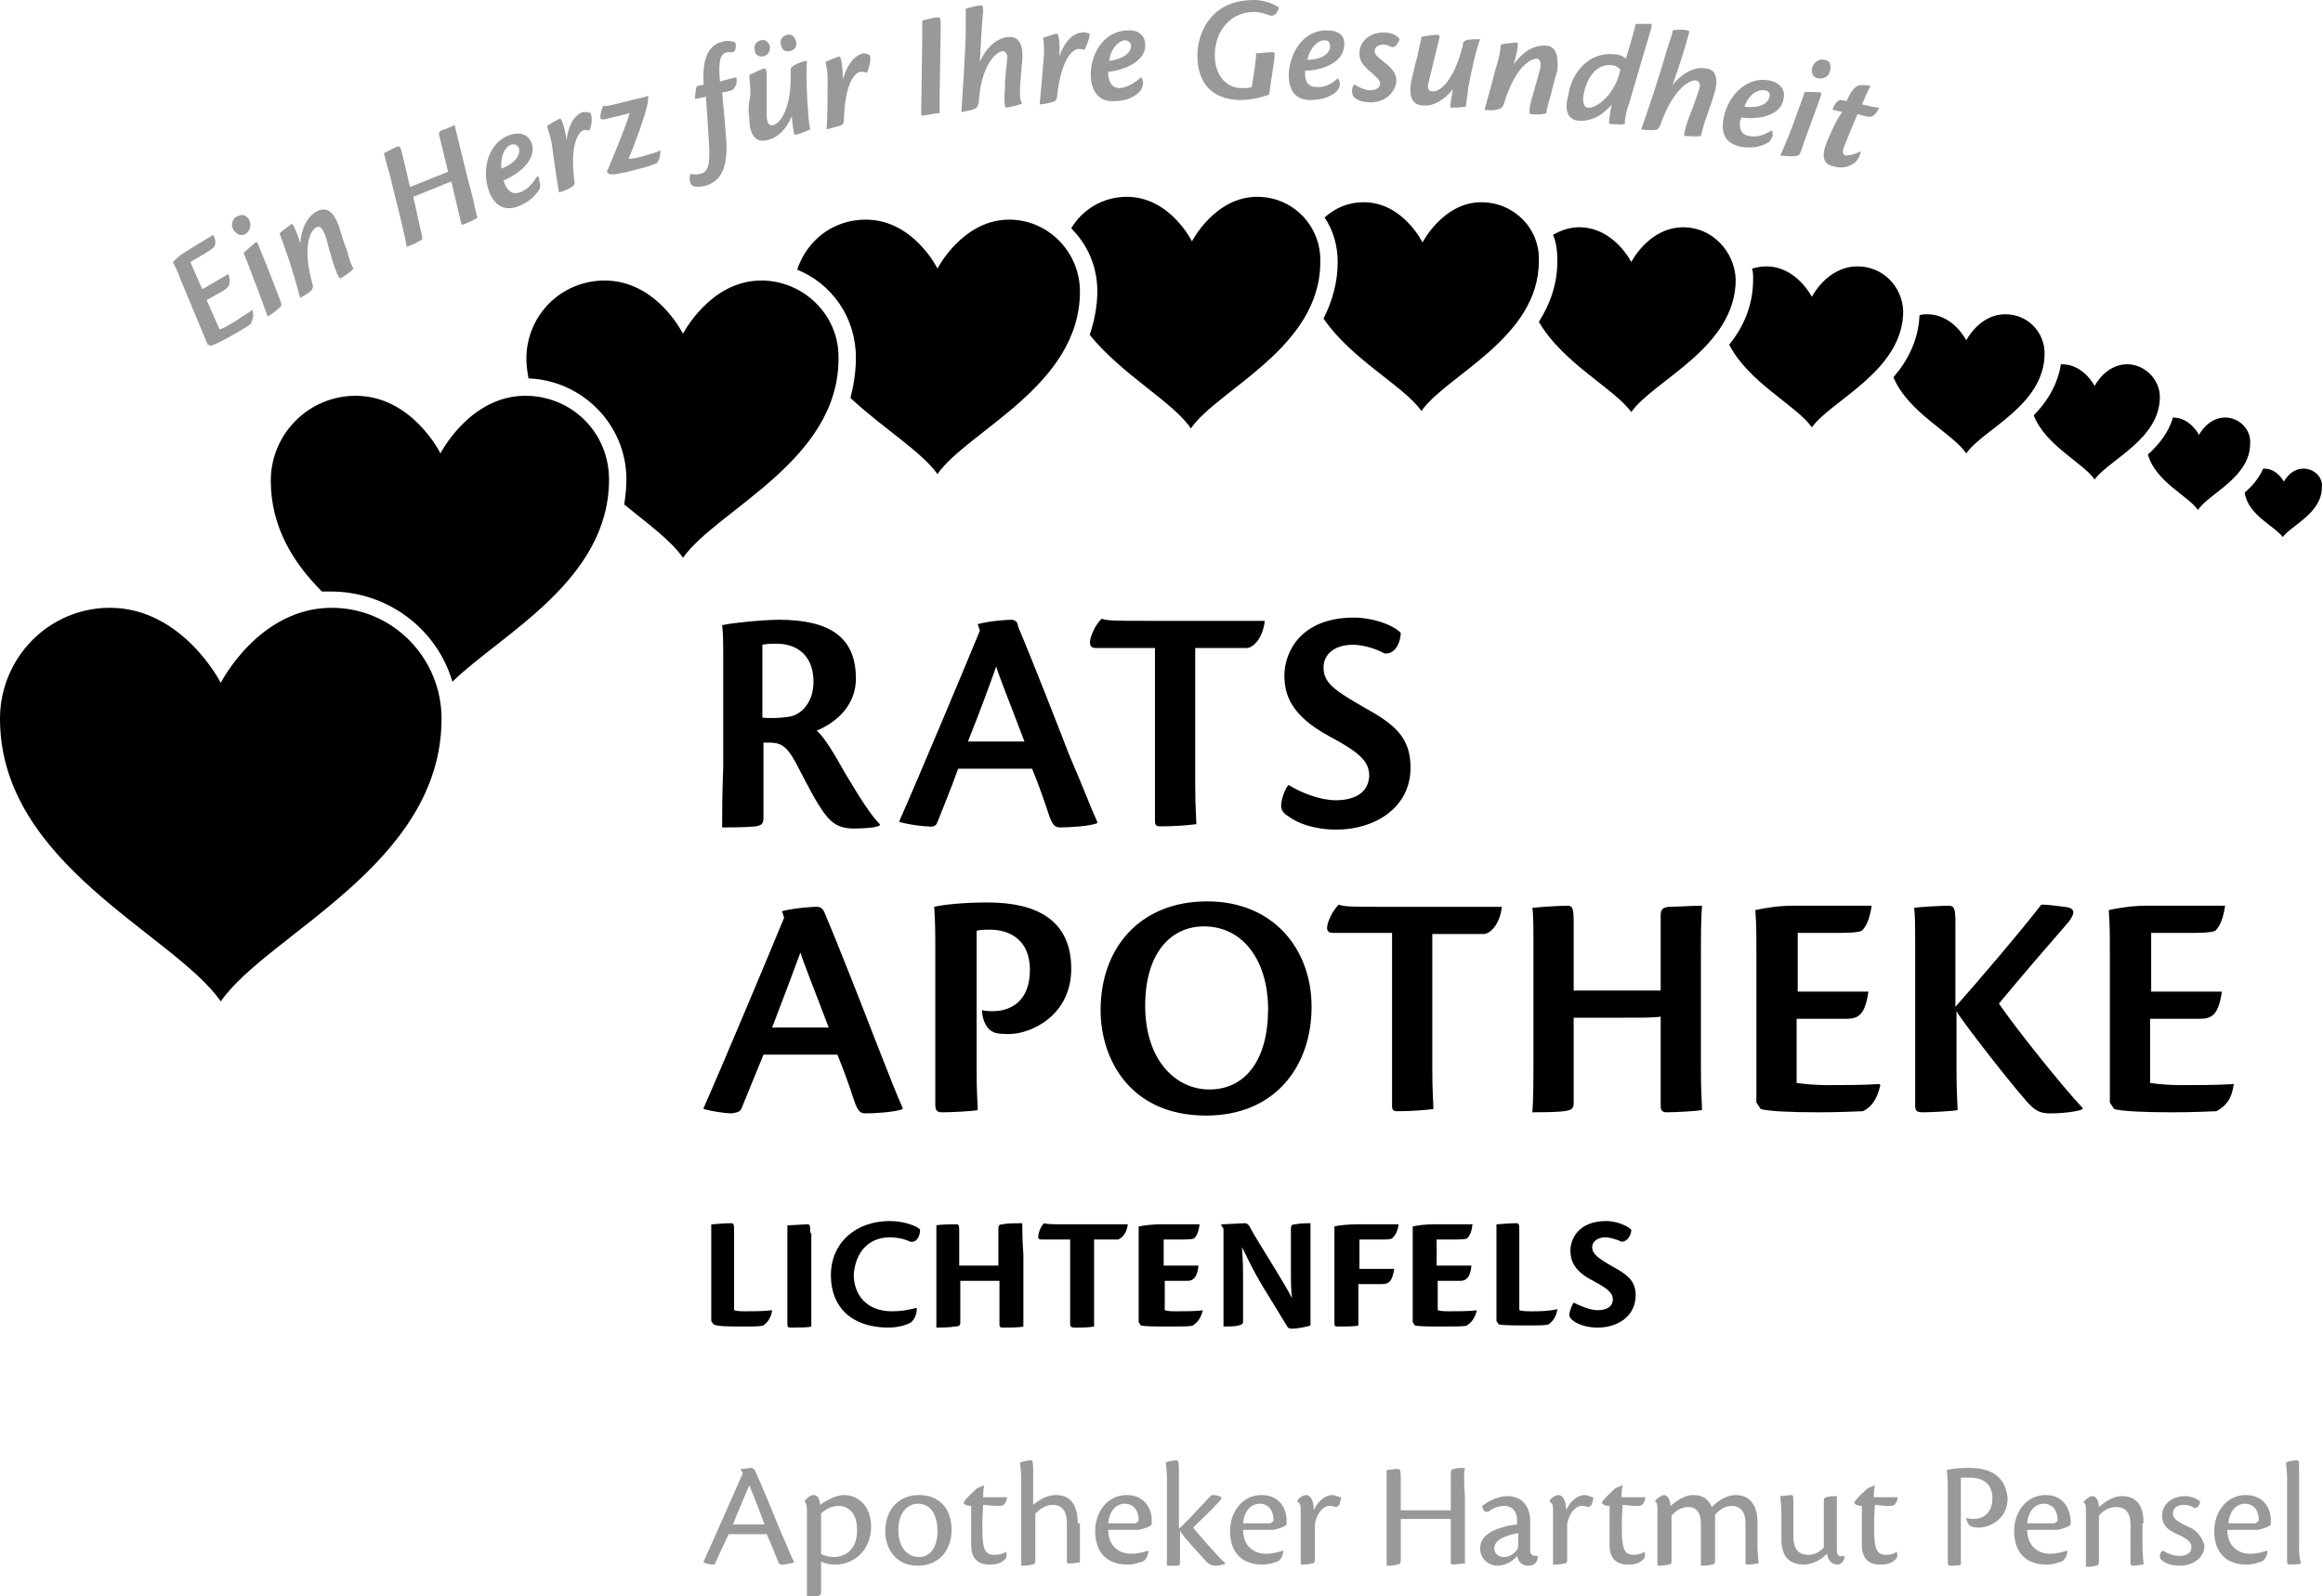 <?xml version="1.0" encoding="utf-8"?>
<!-- Generator: Adobe Illustrator 26.1.0, SVG Export Plug-In . SVG Version: 6.00 Build 0)  -->
<svg version="1.1" id="Ebene_1" xmlns="http://www.w3.org/2000/svg" xmlns:xlink="http://www.w3.org/1999/xlink" x="0px" y="0px"
	 viewBox="0 0 213.6 146.8" style="enable-background:new 0 0 213.6 146.8;" xml:space="preserve">
<style type="text/css">
	.st0{fill:#999999;}
</style>
<path d="M86.7,102.3c0.8,0,2.7-0.1,3.2-0.2c0-0.6-0.1-1.5-0.1-3.6V85.6c0.4-0.1,0.8-0.1,1.2-0.1c1.8,0,3.7,0.9,3.7,3.7
	c0,3-1.9,3.8-3.4,3.8c-0.3,0-0.7,0-1-0.1c0,1,0.5,1.8,1,2c0.3,0.2,1.1,0.2,1.5,0.2c2,0,5.7-1.7,5.7-6c0-4.5-3.2-6.1-7.7-6.1
	c-2.1,0-4.1,0.2-4.9,0.4c0.1,1.4,0.1,2.6,0.1,4v14.2C86,102.2,86.2,102.3,86.7,102.3z M86.2,75.6c0.4-1,1.3-3.2,1.9-4.9h6.8
	c0.7,1.7,1.1,2.9,1.6,4.4c0.3,0.8,0.5,1,1,1c0.7,0,2.7-0.1,3.4-0.4v-0.1c-0.6-1.3-1.3-3.2-2.6-6.2c-1-2.6-3.3-8.5-4.7-11.8
	C93.6,57.2,93.3,57,93,57c-0.4,0-2,0.1-3.1,0.4l0.2,0.6c-1.1,2.7-5.8,13.9-7.4,17.5v0.1c0.7,0.2,2,0.4,2.6,0.4
	C85.9,76.1,86.1,75.9,86.2,75.6z M91.6,61.3c0.3,1,1.2,3.2,2.6,6.9H89C90,65.7,90.9,63.3,91.6,61.3z M66.4,76.1c0.6,0,2.2,0,3.1-0.1
	c0.5-0.1,0.7-0.2,0.7-0.8v-6.9c0.2,0,0.3,0,0.5,0c1,0,1.6,0.2,2.5,1.9c1.2,2.3,1.8,3.5,2.6,4.6c0.8,1.1,1.6,1.4,2.7,1.4
	c1.1,0,2.2-0.1,2.4-0.3v-0.1c-0.8-0.8-1.7-2.2-3.2-4.7c-1-1.8-1.9-3.3-2.6-3.9c1.2-0.5,3.6-1.9,3.6-4.8c0-3.8-2.4-5.4-7.1-5.4
	c-1.4,0-4.4,0.3-5.2,0.5c0.1,0.8,0.1,1.6,0.1,3.1v10C66.4,73.1,66.4,74.9,66.4,76.1z M70.1,59.3c0.4-0.1,0.9-0.1,1.3-0.1
	c1.9,0,3.4,1.1,3.4,3.5c0,2-1.2,2.9-1.8,3.1c-0.4,0.2-2.1,0.3-2.9,0.2V59.3z M122.8,73.6c-1.4,0-3.2-0.7-4.3-1.4
	c-0.3,0.2-0.7,1.3-0.7,1.9c0,0.4,0.2,0.7,0.7,1c0.8,0.6,2.3,1.2,4.4,1.2c3.5,0,6.8-2,6.8-5.7c0-2.8-1.5-4-4.2-5.5
	c-2.8-1.6-3.8-2.3-3.8-3.7c0-1.3,1.1-2.1,2.7-2.1c1,0,2.2,0.4,2.9,0.8c1.1,0.1,1.5-1.2,1.5-1.9c-0.8-0.8-2.7-1.4-4.3-1.4h0
	c-5,0-6.4,3.3-6.4,5.3c0,1.8,0.6,3.7,4.1,5.6c3,1.6,3.7,2.4,3.7,3.7C125.8,72.9,124.6,73.6,122.8,73.6z M100.8,59.6h5.4v15.9
	c0,0.5,0.2,0.5,0.6,0.5c1.2,0,2.4-0.1,3.2-0.2c0-0.6-0.1-1.6-0.1-3.7V59.6h4.8c0.6-0.1,1.4-0.9,1.6-2.5h-10.7c-3,0-3.8,0-4.3-0.2
	c-0.3,0.3-0.7,0.8-1,1.7C100.1,59.4,100.3,59.6,100.8,59.6z M68.2,101.9c0.4-1,1.3-3.2,2-4.9h6.8c0.7,1.7,1.1,2.9,1.6,4.4
	c0.3,0.8,0.5,1,1,1c0.7,0,2.7-0.1,3.4-0.4v-0.1c-0.6-1.3-1.3-3.2-2.5-6.2c-1-2.6-3.3-8.5-4.7-11.8c-0.2-0.4-0.4-0.5-0.7-0.5
	c-0.4,0-2,0.1-3.2,0.4l0.2,0.6c-1.1,2.7-5.8,13.9-7.4,17.5v0.1c0.7,0.2,2,0.4,2.6,0.4C67.9,102.3,68.1,102.2,68.2,101.9z M73.6,87.6
	c0.3,1,1.2,3.2,2.6,6.9H71C72,91.9,72.9,89.5,73.6,87.6z M205.4,99.7c-1.4,0.1-3.6,0.1-4.9,0.1c-1.1,0-2.1-0.1-2.8-0.2v-5.9h4.6
	c1.1,0,1.7-0.4,2-2.5h-6.5v-5.4h3.1c1.3,0,2.4,0,2.8-0.2c0.4-0.4,0.7-1,0.9-2.3c-2.3,0-5.8,0-7.3,0c-1.2,0-2.5,0.2-3.4,0.4
	c0.1,1.3,0.1,2.3,0.1,3.8v13.9l0.4,0.6c0.7,0.2,2.7,0.3,5.3,0.3c2.3,0,3.7-0.1,4.1-0.1C204.7,101.7,205.2,101.1,205.4,99.7
	L205.4,99.7z M156.5,83.3c-0.9,0-2.4,0.1-3.1,0.1c-0.5,0.1-0.7,0.2-0.7,0.8v6.9h-8v-6.2c0-1.4-0.1-1.6-0.6-1.6
	c-0.6,0-2.4,0.1-3.2,0.2c0.1,0.6,0.1,1.8,0.1,3.8v9.5c0,2.5,0,4.3-0.1,5.5c0.6,0,2.1,0,2.9-0.1c0.7-0.1,0.9-0.2,0.9-0.8v-7.8h4.6
	c1.8,0,2.8,0,3.4-0.1v8.2c0,0.5,0.2,0.6,0.6,0.6c0.7,0,2.6-0.1,3.2-0.2c0-0.6-0.1-1.6-0.1-3.7v-9.7
	C156.4,86.2,156.4,84.4,156.5,83.3z M111,82.9L111,82.9c-6.2,0-9.8,4.3-9.8,10c0,4.5,2.7,9.7,9.7,9.7c6.4,0,9.7-4.6,9.7-10
	C120.6,87.3,117.1,82.9,111,82.9z M111.2,100.2c-3.1,0-5.9-2.7-5.9-7.7c0-4.9,2.4-7.3,5.4-7.3h0c3.7,0,5.9,3.3,5.9,7.6
	C116.6,97.5,114.5,100.2,111.2,100.2z M127.4,83.4c-3,0-3.8,0-4.3-0.2c-0.3,0.3-0.7,0.8-1,1.7c-0.2,0.7,0,0.9,0.5,0.9h5.4v15.9
	c0,0.5,0.2,0.5,0.6,0.5c1.2,0,2.4-0.1,3.2-0.2c0-0.6-0.1-1.6-0.1-3.7V85.9h4.8c0.6-0.1,1.4-0.9,1.6-2.5H127.4z M190.2,84.8
	c0.6-0.8,0.7-1.3-0.4-1.4c-0.8-0.1-1.5-0.2-2.1-0.2c-2.1,2.7-5.6,6.8-7.9,9.4v-7.7c0-1.3-0.1-1.6-0.6-1.6c-0.6,0-2.7,0.1-3.2,0.2
	c0.1,0.6,0.1,1.8,0.1,3.8v14.4c0,0.5,0.2,0.6,0.7,0.6c0.7,0,2.7-0.1,3.2-0.2c0-0.6-0.1-1.6-0.1-3.7V93c0.5,0.9,4.7,6.3,6.2,8
	c0.9,1.1,1.4,1.4,2.4,1.4c1.3,0,2.7-0.2,3-0.4v-0.1c-1.9-2-6.2-7.4-7.7-9.6C185.7,90,188.8,86.4,190.2,84.8z M168,99.8
	c-1.1,0-2.1-0.1-2.8-0.2v-5.9h4.6c1.1,0,1.7-0.4,2-2.5h-6.5v-5.4h3.1c1.3,0,2.4,0,2.8-0.2c0.4-0.4,0.7-1,0.9-2.3c-2.3,0-5.8,0-7.3,0
	c-1.2,0-2.5,0.2-3.4,0.4c0.1,1.3,0.1,2.3,0.1,3.8v13.9l0.4,0.6c0.7,0.2,2.7,0.3,5.3,0.3c2.3,0,3.7-0.1,4.1-0.1
	c0.8-0.4,1.3-1.1,1.6-2.4l-0.1-0.1C171.4,99.8,169.2,99.8,168,99.8z M140.9,120.6c-0.5,0-0.9,0-1.2-0.1v-7.1c0-0.8,0-0.9-0.3-0.9
	c-0.7,0-1.5,0.1-1.8,0.1c0,0.3,0,0.9,0,1.9v7l0.2,0.3c0.4,0.1,1.4,0.1,2.6,0.1c1.2,0,1.7,0,2-0.1c0.4-0.3,0.7-0.7,0.8-1.4l0,0
	C142.4,120.6,141.5,120.6,140.9,120.6z M148.3,116.5c-1.4-0.8-1.9-1.2-1.9-1.8c0-0.5,0.5-0.9,1.2-0.9c0.4,0,1.1,0.2,1.5,0.4
	c0.6,0,0.9-0.7,0.9-1.1c-0.4-0.4-1.4-0.8-2.3-0.8h0c-2.6,0-3.3,1.7-3.3,2.7c0,0.9,0.3,1.9,2.1,2.8c1.5,0.8,1.8,1.2,1.8,1.7
	c0,0.7-0.6,1-1.4,1c-0.7,0-1.6-0.4-2.2-0.7c-0.1,0.1-0.4,0.8-0.4,1.1c0,0.2,0.1,0.4,0.4,0.6c0.4,0.3,1.2,0.6,2.2,0.6
	c1.8,0,3.5-1,3.5-3C150.4,117.8,149.6,117.2,148.3,116.5z M68.7,120.6c-0.5,0-0.9,0-1.2-0.1v-7.1c0-0.8,0-0.9-0.3-0.9
	c-0.7,0-1.5,0.1-1.8,0.1c0,0.3,0,0.9,0,1.9v7l0.2,0.3C66,122,67,122,68.2,122c1.2,0,1.7,0,2-0.1c0.4-0.3,0.7-0.7,0.8-1.4l0,0
	C70.2,120.6,69.3,120.6,68.7,120.6z M108.3,120.6c-0.5,0-0.9,0-1.2-0.1v-2.7h2.1c0.5,0,0.9-0.3,1-1.4h-3.2V114h1.3
	c0.7,0,1.3,0,1.5-0.1c0.2-0.2,0.4-0.5,0.5-1.3c-1.2,0-2.9,0-3.6,0c-0.7,0-1.5,0.1-2,0.2c0,0.7,0,1.2,0,1.9v6.9l0.2,0.3
	c0.4,0.1,1.3,0.1,2.7,0.1c1.2,0,1.9,0,2.1-0.1c0.4-0.3,0.7-0.6,0.9-1.4l0,0C110.1,120.6,108.9,120.6,108.3,120.6z M94,112.5
	c-0.5,0-1.4,0-1.8,0.1c-0.3,0-0.4,0.1-0.4,0.4v3.4h-3.6v-3c0-0.7,0-0.8-0.3-0.8c-0.3,0-1.4,0-1.8,0.1c0,0.3,0,0.9,0,1.9v4.8
	c0,1.2,0,2.1,0,2.7c0.3,0,1.2,0,1.7-0.1c0.4,0,0.5-0.1,0.5-0.4v-3.8h2.1c0.7,0,1.2,0,1.5,0v4c0,0.3,0.1,0.3,0.4,0.3
	c0.4,0,1.5,0,1.8-0.1c0-0.3,0-0.8,0-1.8v-4.8C94,114,94,113.1,94,112.5z M96,112.5c-0.2,0.2-0.4,0.5-0.5,1c-0.1,0.4,0,0.5,0.3,0.5
	h2.6v7.8c0,0.2,0.1,0.3,0.4,0.3c0.7,0,1.3,0,1.8-0.1c0-0.3,0-0.8,0-1.8V114h2.2c0.3-0.1,0.8-0.5,0.9-1.4h-5.5
	C96.7,112.6,96.3,112.6,96,112.5z M118.7,113v4.2c0,0.8,0,1.2,0.1,2.2c-0.4-0.8-0.9-1.6-1.5-2.6c-0.9-1.5-2-3.2-2.4-4
	c-0.1-0.2-0.3-0.3-0.4-0.3c-0.3,0-1.8,0.1-2.2,0.1v0.1l0.2,0.3v6.3c0,1.3,0,2.1,0,2.7c0.5,0,1.1,0,1.4-0.1s0.4-0.1,0.4-0.4v-3.9
	c0-0.8,0-1.5-0.1-2.9c0.6,1.2,1,2.1,1.9,3.6c1.1,1.8,1.6,2.6,2.2,3.6c0.1,0.2,0.2,0.3,0.5,0.3c0.5,0,1.5-0.2,1.7-0.3v-6.6
	c0-1.2,0-2.1,0-2.8c-0.4,0-0.9,0-1.4,0.1C118.8,112.6,118.7,112.7,118.7,113z M133.4,120.6c-0.5,0-0.9,0-1.2-0.1v-2.7h2.1
	c0.5,0,0.9-0.3,1-1.4h-3.2V114h1.3c0.7,0,1.3,0,1.5-0.1c0.2-0.2,0.4-0.5,0.5-1.3c-1.2,0-2.9,0-3.6,0c-0.7,0-1.5,0.1-1.9,0.2
	c0,0.7,0,1.2,0,1.9v6.9l0.2,0.3c0.4,0.1,1.3,0.1,2.7,0.1c1.2,0,1.9,0,2.1-0.1c0.4-0.3,0.7-0.6,0.9-1.4l0,0
	C135.2,120.6,134,120.6,133.4,120.6z M81.8,113.8c0.8,0,1.5,0.2,1.9,0.4c0.6,0.1,0.9-0.5,0.9-1.1c-0.2-0.3-1.4-0.8-2.8-0.8
	c-3,0-5.4,1.9-5.4,5c0,2.9,1.9,4.8,5.3,4.8c1,0,1.8-0.3,2.1-0.5c0.3-0.3,0.5-0.7,0.5-1.3l-0.1,0c-0.4,0.1-1.1,0.3-2.2,0.3
	c-2.3,0-3.5-1.5-3.5-3.4C78.7,114.9,80.1,113.8,81.8,113.8z M126.8,114c0.7,0,1,0,1.2-0.1c0.2-0.2,0.5-0.5,0.6-1.3
	c-0.8,0-3.3,0-3.8,0c-0.8,0-1.8,0.1-2.1,0.2c0,0.6,0,1,0,1.6v7.3c0,0.3,0.1,0.3,0.4,0.3c0.7,0,1.6,0,1.8-0.1c0-1.1,0-2.4,0-3.8h2.1
	c0.6,0,1-0.1,1.2-1.4H125V114H126.8z M74.5,113.4c0-0.7,0-0.8-0.3-0.8c-0.3,0-1.5,0.1-1.8,0.1c0,0.3,0,0.9,0,1.9v7.2
	c0,0.3,0.1,0.3,0.4,0.3c0.4,0,1.6,0,1.8-0.1c0-0.3,0-0.8,0-1.8V113.4z"/>
<path class="st0" d="M116,137.5c-1.8,0-2.9,1.6-2.9,3.3c0,2,1.1,3.1,3,3.1c0.6,0,1.1-0.2,1.4-0.3c0.2-0.1,0.5-0.5,0.5-1l0,0
	c-0.3,0.1-0.9,0.3-1.6,0.3c-1.2,0-2.1-0.8-2.1-2.2c1,0,2.4,0,2.8,0c0.5-0.1,1.1-0.3,1.2-0.5c0-0.1,0-0.3,0-0.4
	C118.3,138.7,117.6,137.5,116,137.5z M116.8,140.1c-0.3,0-1.5,0-2.5,0c0.1-1.2,0.8-1.8,1.5-1.8h0c0.9,0,1.3,0.7,1.3,1.5
	C117.1,139.9,117,140,116.8,140.1z M109.7,140.5c0.8-0.8,1.7-1.6,2.3-2.3c0.4-0.4,0.4-0.5,0.1-0.6c-0.3-0.1-0.5-0.1-0.7-0.1
	c-0.5,0.5-2.1,2.3-3,3.1v-5.4c0-0.8-0.1-0.9-0.2-0.9c-0.2,0-0.8,0.1-1,0.2c0,0.3,0.1,0.7,0.1,1.6v5.3c0,1.2,0,2,0,2.6
	c0.4,0,0.6,0,0.9,0c0.3,0,0.3-0.1,0.3-0.4v-2.8c0.5,0.8,1.9,2.2,2.4,2.8c0.3,0.3,0.5,0.4,0.9,0.4c0.3,0,0.7-0.1,0.9-0.2l0,0
	C112,143.2,110.3,141.2,109.7,140.5z M122.5,137.5c-0.6,0-1.3,0.5-1.7,1.4c0-0.9-0.3-1.4-0.7-1.4c-0.3,0-0.7,0.3-0.8,0.5v0.1
	c0.3,0.2,0.3,0.4,0.3,0.9v2.3c0,1.2,0,2.1,0,2.6c0.3,0,0.6,0,1-0.1c0.2,0,0.3-0.1,0.3-0.3c0-0.5,0-2.3,0-3.2c0-0.3,0.1-0.5,0.2-0.8
	c0.3-0.7,0.8-1,1.1-1c0.2,0,0.3,0,0.6,0.1c0.2,0,0.4-0.2,0.4-0.4c0.1-0.2,0.1-0.4,0.1-0.5C123.1,137.7,122.8,137.5,122.5,137.5z
	 M91.9,138.5c0.3,0,0.6-0.1,0.7-0.8c-0.2,0-1.7,0-2.2,0c0-0.3,0-0.6,0.1-1.1c-0.3,0.1-0.5,0.2-0.7,0.3c-0.2,0.2-1.1,1-1.2,1.3
	c0,0.1,0.2,0.3,0.7,0.3c0,1.8,0,3,0,3.6c0,1.1,0.5,1.8,1.7,1.8c0.5,0,1-0.1,1.3-0.4c0.3-0.2,0.3-0.5,0.2-0.8l0,0
	c-0.2,0.2-0.6,0.3-1.1,0.3c-0.5,0-0.9-0.2-1-1.1c-0.1-0.6-0.1-2.1,0-3.5C91.4,138.5,91.4,138.5,91.9,138.5z M77.6,137.5
	c-0.6,0-1.3,0.3-2.2,0.9c0-0.5-0.2-0.9-0.6-0.9c-0.3,0-0.6,0.3-0.8,0.5v0.1c0.1,0.1,0.2,0.3,0.2,0.8v5.5c0,1.3,0,2.1,0,2.5
	c0.3,0,0.6,0,1-0.1c0.2-0.1,0.3-0.1,0.3-0.4v-2.8c0.3,0.2,0.8,0.3,1.3,0.3c1.8,0,3.3-1.4,3.3-3.5C80.1,138.5,78.9,137.5,77.6,137.5z
	 M76.7,143.2c-0.4,0-0.9-0.1-1.2-0.3v-3.7c0.3-0.3,0.9-0.7,1.6-0.7c1,0,1.7,0.8,1.7,2.1C78.9,142.6,77.6,143.2,76.7,143.2z
	 M69.4,135.2c-0.1-0.1-0.2-0.2-0.3-0.2c-0.2,0-0.6,0.1-1,0.1l0.2,0.4c-0.5,1.1-2.8,6.4-3.6,8.1v0.1c0.2,0.1,0.6,0.2,0.8,0.2
	c0.2,0,0.3-0.1,0.3-0.2c0.2-0.5,0.7-1.5,1.2-2.6h3.5c0.5,1.1,0.7,1.7,1,2.4c0.1,0.3,0.2,0.4,0.4,0.4c0.2,0,0.8-0.1,1.1-0.2v-0.1
	c-0.3-0.5-0.6-1.4-1.2-2.7C71.3,139.7,70.1,136.7,69.4,135.2z M67.4,140.2c0.5-1.3,1-2.4,1.5-3.6c0.2,0.5,0.7,1.7,1.4,3.6H67.4z
	 M99.1,140.1c0-1.3-0.4-2.6-2-2.6c-0.8,0-1.5,0.4-2.1,0.9v-3.2c0-0.9-0.1-0.9-0.2-0.9c-0.2,0-0.7,0.1-1,0.2c0,0.3,0.1,0.7,0.1,1.6
	v5.3c0,1.2,0,2.1,0,2.6c0.3,0,0.6,0,1-0.1c0.2,0,0.3-0.1,0.3-0.4v-4.3c0.3-0.3,0.9-0.8,1.6-0.8c0.7,0,1.3,0.4,1.3,1.7
	c0,1.2,0,2.9,0,3.5c0,0.2,0.1,0.2,0.2,0.2c0.4,0,0.8-0.1,1-0.1c0-0.3,0-0.9,0-1.8V140.1z M84.5,137.5L84.5,137.5
	c-1.9,0-3.1,1.4-3.1,3.3c0,1.7,1,3.2,3,3.2c1.9,0,3.1-1.4,3.1-3.3C87.5,138.9,86.5,137.5,84.5,137.5z M84.5,143.2
	c-1,0-1.9-0.8-1.9-2.5c0-1.5,0.8-2.4,1.8-2.4h0c1.3,0,1.8,1.2,1.8,2.5C86.2,142.5,85.4,143.2,84.5,143.2z M103.6,137.5
	c-1.8,0-2.9,1.6-2.9,3.3c0,2,1.1,3.1,3,3.1c0.6,0,1.1-0.2,1.4-0.3c0.2-0.1,0.5-0.5,0.5-1l0,0c-0.3,0.1-0.9,0.3-1.6,0.3
	c-1.2,0-2.1-0.8-2.1-2.2c1,0,2.4,0,2.8,0c0.5-0.1,1.1-0.3,1.2-0.5c0-0.1,0-0.3,0-0.4C105.9,138.7,105.2,137.5,103.6,137.5z
	 M104.4,140.1c-0.3,0-1.5,0-2.5,0c0.1-1.2,0.8-1.8,1.5-1.8h0c0.9,0,1.3,0.7,1.3,1.5C104.7,139.9,104.6,140,104.4,140.1z M181,135
	c-0.8,0-1.7,0.1-2,0.2c0.1,0.6,0.1,1.2,0.1,1.9v6.6c0,0.2,0.1,0.3,0.2,0.3c0.3,0,0.8,0,1-0.1c0-0.3,0-0.7,0-1.7v-6.3
	c0.3,0,0.5,0,0.8,0c0.9,0,2.1,0.3,2.1,1.9c0,1.5-1,1.9-1.7,1.9c-0.2,0-0.5,0-0.7-0.1c0,0.3,0.2,0.6,0.3,0.7c0.2,0.1,0.4,0.2,0.8,0.2
	c1.1,0,2.7-0.8,2.7-2.7C184.4,135.7,183,135,181,135z M168.9,142.4v-2.3c0-1.2,0-2.2,0-2.5c-0.3,0-0.6,0-1,0.1
	c-0.2,0.1-0.2,0.1-0.2,0.5v4.1c-0.2,0.3-0.8,0.7-1.4,0.7c-0.6,0-1.4-0.2-1.4-1.7c0-0.9,0-1.9,0-2.9c0-0.8,0-0.9-0.2-0.9
	c-0.2,0-0.8,0.1-1,0.1c0,0.3,0.1,0.7,0.1,1.6v2.4c0,1.4,0.6,2.3,2.1,2.3c0.3,0,0.6-0.1,0.9-0.2c0.3-0.1,0.8-0.4,1.2-0.8
	c0.1,0.6,0.4,1,1,1c0.3,0,0.6-0.4,0.6-0.7v-0.1C169,143.2,168.9,143.1,168.9,142.4z M173.8,138.5c0.3,0,0.6-0.1,0.7-0.8
	c-0.2,0-1.7,0-2.2,0c0-0.3,0-0.6,0.1-1.1c-0.3,0.1-0.5,0.2-0.7,0.3c-0.2,0.2-1.1,1-1.2,1.3c0,0.1,0.2,0.3,0.7,0.3c0,1.8,0,3,0,3.6
	c0,1.1,0.5,1.8,1.7,1.8c0.5,0,1-0.1,1.3-0.4c0.3-0.2,0.3-0.5,0.2-0.8l0,0c-0.2,0.2-0.6,0.3-1,0.3c-0.5,0-0.9-0.2-1-1.1
	c-0.1-0.6-0.1-2.1,0-3.5C173.3,138.5,173.3,138.5,173.8,138.5z M161.6,140c0-1.3-0.5-2.5-2-2.5c-0.8,0-1.6,0.5-2.2,1.1
	c-0.3-0.7-0.8-1.1-1.7-1.1c-0.8,0-1.5,0.5-2.1,1c0-0.4-0.2-1-0.6-1c-0.2,0-0.6,0.3-0.8,0.5v0.1c0.2,0.1,0.2,0.4,0.2,0.9v2.4
	c0,1.2,0,2.1,0,2.6c0.3,0,0.6,0,1-0.1c0.2,0,0.3-0.1,0.3-0.3v-4.2c0.3-0.4,0.9-0.8,1.5-0.8c0.8,0,1.2,0.5,1.2,1.6v1.2
	c0,1.3,0,2.1,0,2.6c0.3,0,0.6,0,1-0.1c0.2,0,0.3-0.1,0.3-0.4v-4.2c0.3-0.3,0.8-0.8,1.5-0.8c0.8,0,1.3,0.5,1.3,1.6v3.6
	c0,0.2,0.1,0.2,0.2,0.2c0.4,0,0.8-0.1,1-0.1c0-0.3-0.1-0.9-0.1-1.7V140z M188.1,137.5c-1.8,0-2.9,1.6-2.9,3.3c0,2,1.1,3.1,3,3.1
	c0.6,0,1.1-0.2,1.4-0.3c0.2-0.1,0.5-0.5,0.5-1l0,0c-0.3,0.1-0.9,0.3-1.6,0.3c-1.2,0-2.1-0.8-2.1-2.2c1,0,2.4,0,2.8,0
	c0.5-0.1,1.1-0.3,1.2-0.5c0-0.1,0-0.3,0-0.4C190.3,138.7,189.7,137.5,188.1,137.5z M188.9,140.1c-0.3,0-1.5,0-2.5,0
	c0.1-1.2,0.8-1.8,1.5-1.8h0c0.9,0,1.3,0.7,1.3,1.5C189.2,139.9,189.1,140,188.9,140.1z M206.5,137.5c-1.8,0-2.9,1.6-2.9,3.3
	c0,2,1.1,3.1,3,3.1c0.6,0,1.1-0.2,1.4-0.3c0.2-0.1,0.5-0.5,0.5-1l0,0c-0.3,0.1-0.9,0.3-1.6,0.3c-1.2,0-2.1-0.8-2.1-2.2
	c1,0,2.4,0,2.8,0c0.5-0.1,1.1-0.3,1.2-0.5c0-0.1,0-0.3,0-0.4C208.8,138.7,208.1,137.5,206.5,137.5z M207.4,140.1c-0.3,0-1.5,0-2.5,0
	c0.1-1.2,0.8-1.8,1.5-1.8h0c0.9,0,1.3,0.7,1.3,1.5C207.7,139.9,207.5,140,207.4,140.1z M150.6,138.5c0.3,0,0.6-0.1,0.7-0.8
	c-0.2,0-1.7,0-2.2,0c0-0.3,0-0.6,0.1-1.1c-0.3,0.1-0.5,0.2-0.7,0.3c-0.2,0.2-1.1,1-1.2,1.3c0,0.1,0.2,0.3,0.7,0.3c0,1.8,0,3,0,3.6
	c0,1.1,0.5,1.8,1.7,1.8c0.5,0,1-0.1,1.3-0.4c0.3-0.2,0.3-0.5,0.2-0.8l0,0c-0.2,0.2-0.6,0.3-1,0.3c-0.5,0-0.9-0.2-1-1.1
	c-0.1-0.6-0.1-2.1,0-3.5C150.1,138.5,150.1,138.5,150.6,138.5z M197.1,140.1c0-1.3-0.4-2.5-2-2.5c-0.8,0-1.5,0.5-2.1,1
	c0-0.4-0.2-1-0.6-1c-0.3,0-0.6,0.3-0.8,0.5v0.1c0.2,0.1,0.2,0.4,0.2,0.9v2.4c0,1.2,0,2.1,0,2.6c0.3,0,0.6,0,0.9-0.1
	c0.2,0,0.3-0.1,0.3-0.4v-4.2c0.3-0.4,0.9-0.8,1.6-0.8c0.8,0,1.3,0.5,1.3,1.6l0,3.6c0,0.1,0.1,0.2,0.2,0.2c0.4,0,0.7-0.1,1-0.1
	c0-0.3-0.1-0.9-0.1-1.8V140.1z M201.6,140.6c-0.4-0.2-0.9-0.4-1.2-0.6c-0.3-0.2-0.6-0.4-0.6-0.8c0-0.5,0.4-0.8,1-0.8
	c0.3,0,0.7,0.1,1,0.3c0.3,0,0.5-0.4,0.5-0.6c-0.3-0.3-0.9-0.5-1.4-0.5h0c-1.1,0-2.1,0.7-2.1,1.8c0,0.7,0.4,1.2,1,1.5
	c0.3,0.2,0.7,0.3,1,0.5c0.5,0.3,0.7,0.5,0.7,0.9c0,0.5-0.4,0.8-1.1,0.8c-0.5,0-1.1-0.2-1.5-0.5c-0.2,0.1-0.3,0.3-0.3,0.5
	c0,0.1,0,0.3,0.2,0.4c0.3,0.3,0.9,0.5,1.6,0.5c1.1,0,2.3-0.6,2.3-1.9C202.5,141.5,202.2,141,201.6,140.6z M211.4,142v-6.8
	c0-0.8,0-0.9-0.2-0.9c-0.2,0-0.8,0.1-1,0.2c0,0.3,0.1,0.7,0.1,1.5v7.7c0,0.1,0.1,0.2,0.2,0.2c0.2,0,0.8,0,1.1-0.1
	C211.4,143.4,211.4,142.7,211.4,142z M141.2,143.1c-0.3,0-0.5-0.2-0.5-0.4c0-0.9,0-2.2,0-2.8c0-1.3-0.7-2.3-2.1-2.3
	c-0.9,0-1.8,0.5-2.3,0.9c0,0.3,0.2,0.7,0.6,0.5c0.4-0.3,0.9-0.5,1.4-0.5c0.8,0,1.2,0.6,1.2,1.3v0.4c-0.2,0-0.4,0.1-0.7,0.1
	c-0.8,0.2-2.7,0.6-2.7,2.1c0,0.9,0.7,1.6,1.6,1.6c0.7,0,1.4-0.4,1.8-0.9c0.1,0.5,0.4,0.9,1,0.9c0.6,0,0.9-0.3,0.9-0.9l0,0
	C141.4,143.1,141.3,143.1,141.2,143.1z M139.6,142c0,0.2,0,0.4-0.1,0.5c-0.2,0.3-0.6,0.7-1.2,0.7c-0.5,0-0.9-0.3-0.9-0.8v0
	c0-0.8,1.1-1.2,2.2-1.4V142z M134.7,135c-0.3,0-0.7,0-1,0.1c-0.2,0-0.3,0.1-0.3,0.4v3.4h-4.6v-3.1c0-0.6-0.1-0.7-0.3-0.7
	c-0.2,0-0.8,0.1-1,0.1c0,0.3,0,0.8,0,1.8v4.4c0,1.2,0,2,0,2.6c0.3,0,0.6,0,0.9-0.1c0.3,0,0.4-0.1,0.4-0.4v-3.8h2.6c1.2,0,1.7,0,2,0
	v4c0,0.2,0.1,0.2,0.2,0.2c0.2,0,0.8-0.1,1.1-0.1c0-0.3,0-0.7,0-1.7v-4.5C134.6,136.4,134.6,135.5,134.7,135z M145.7,137.5
	c-0.6,0-1.3,0.5-1.7,1.4c0-0.9-0.3-1.4-0.7-1.4c-0.3,0-0.7,0.3-0.8,0.5v0.1c0.3,0.2,0.3,0.4,0.3,0.9v2.3c0,1.2,0,2.1,0,2.6
	c0.3,0,0.6,0,1-0.1c0.2,0,0.3-0.1,0.3-0.3c0-0.5,0-2.3,0-3.2c0-0.3,0.1-0.5,0.2-0.8c0.3-0.7,0.8-1,1.1-1c0.2,0,0.3,0,0.6,0.1
	c0.2,0,0.4-0.2,0.4-0.4c0.1-0.2,0.1-0.4,0.1-0.5C146.3,137.7,146,137.5,145.7,137.5z M85,10.6c0.2,0,1.1-0.2,1.4-0.2
	c0-0.3,0-0.8,0-1.7l0.1-6.3c0-0.7,0-0.8-0.3-0.8c-0.3,0-1.1,0.2-1.4,0.3c0,0.6,0,1.2,0,1.8l-0.1,6.8C84.7,10.6,84.8,10.7,85,10.6z
	 M22.6,21.5c0.3-0.2,0.6-0.7,0.3-1.3c-0.3-0.5-0.7-0.5-1.1-0.3l0,0c-0.3,0.1-0.7,0.7-0.3,1.3C21.9,21.7,22.3,21.7,22.6,21.5z
	 M70.1,5.2c0.5-0.1,0.7-0.4,0.7-0.9c-0.1-0.4-0.4-0.7-0.8-0.6l0,0c-0.5,0.1-0.7,0.5-0.6,0.9C69.4,5.1,69.8,5.2,70.1,5.2z M72.6,4.7
	c0.5-0.1,0.7-0.4,0.6-0.9c-0.1-0.4-0.4-0.7-0.8-0.6l0,0c-0.5,0.1-0.7,0.5-0.6,0.9C71.9,4.6,72.2,4.8,72.6,4.7z M168,13
	c-0.6,1.5-0.3,2.1,0.6,2.3c0.7,0.2,1.3,0.1,1.9-0.3c0.3-0.2,0.6-0.8,0.6-1.1l0,0c-0.5,0.3-1.1,0.4-1.4,0.4c-0.3-0.1-0.3-0.4-0.1-0.9
	c0.2-0.5,0.8-2,1.2-2.9c0.7,0.2,1.1,0.3,1.3,0.2c0.3-0.1,0.5-0.4,0.7-0.8c-0.3,0-0.7-0.1-1.6-0.3c0.3-0.6,0.5-1.2,0.8-1.7
	c-0.4-0.1-1-0.1-1.2,0c-0.2,0.1-0.6,0.4-1,1.4l-0.5-0.1c-0.3-0.1-0.7,0.5-0.8,0.9l0.9,0.2C168.8,11.1,168.4,12.1,168,13z M23.2,28.5
	c-0.2,0.2-0.8,0.5-1.5,1c-0.8,0.5-1.2,0.7-1.5,0.8l-1.2-2.7l1.6-0.9c0.4-0.3,0.7-0.5,0.4-1.5l-2.4,1.4l-1.1-2.5l1.2-0.7
	c0.5-0.3,0.8-0.5,1-0.7c0.1-0.2,0.2-0.6-0.1-1.1c-0.8,0.5-2,1.2-2.6,1.6c-0.5,0.3-0.8,0.6-1.1,0.9c0.3,0.6,0.5,1,0.7,1.6l2.5,6
	l0.3,0.1c0.3-0.1,1-0.4,2.2-1.1c1-0.6,1.4-0.8,1.5-1C23.2,29.4,23.4,29,23.2,28.5L23.2,28.5z M68.9,10.9c0,1,0.3,2.3,1.6,2
	c1-0.2,1.8-1,2.3-2.2l0,0c0.1,1.1,0.2,1.7,0.3,1.7c0.2,0,1-0.3,1.4-0.5c-0.1-0.5-0.2-1.3-0.2-1.7c-0.1-1.1-0.2-3.5-0.1-4.6
	c-0.3,0-1.1,0.3-1.3,0.5c-0.2,0.1-0.2,0.2-0.2,0.6c0.1,3.3-1,4.7-1.6,4.8c-0.4,0.1-0.6-0.2-0.6-0.9c0-1.3,0-2.9,0-3.8
	c0-0.3-0.1-0.5-0.2-0.5c-0.2,0-1.2,0.5-1.4,0.6c0,0.3,0.1,0.9,0.1,1.9C68.8,9.6,68.8,10.3,68.9,10.9z M23.9,22.9
	c-0.2-0.6-0.3-0.7-0.4-0.6l0,0c-0.1,0.1-1,0.8-1.1,1c0.1,0.2,0.4,0.9,0.9,2.3c0.5,1.2,1,2.7,1.3,3.5c0.6-0.3,1.1-0.8,1.2-0.9
	c0.1-0.1,0.1-0.2,0-0.5C25.4,26.7,24.7,24.8,23.9,22.9z M165.3,14.3c0.1,0,0.2-0.1,0.3-0.4c0.3-0.9,1-2.8,1.7-4.7
	c0.2-0.6,0.2-0.7,0.1-0.7l0,0c-0.2,0-1.3-0.1-1.5,0c0,0.2-0.3,0.9-0.8,2.3c-0.4,1.2-1,2.6-1.4,3.5C164.4,14.4,165.1,14.4,165.3,14.3
	z M76,11.9c0.4-0.1,1.2-0.3,1.4-0.4c0.1-0.1,0.2-0.2,0.2-0.5c0.1-3.4,1-4.3,1.5-4.4c0.2,0,0.4,0,0.6,0.1c0.2-0.3,0.4-1.2,0.3-1.6
	c-0.1-0.1-0.4-0.2-0.6-0.2C78.8,5,78,5.6,77.5,7.3l0,0c0-1.4-0.2-2.1-0.3-2.1c-0.2,0-1.1,0.4-1.3,0.5c0.1,0.3,0.2,1,0.2,1.4
	C76.1,8.5,76.1,10.8,76,11.9z M113.9,9.2c0.8,0,1.7-0.1,2.8-0.5c0.2-1.6,0.5-3.1,0.5-3.6c0-0.3,0-0.3-0.3-0.3c-0.4,0-1,0.1-1.4,0.1
	c0,0.4-0.1,1.3-0.4,3.1c-0.2,0.1-0.5,0.1-0.9,0.1c-1.7,0-2.5-1.5-2.5-3c0-2.3,1.5-4,3.6-4c0.6,0,1.1,0.2,1.4,0.3
	c0.5,0.2,0.8-0.3,0.9-0.7c-0.4-0.3-1.3-0.7-2.3-0.7l0,0c-4.1,0-5.2,3.2-5.2,5.1C110.1,7.6,111.4,9.1,113.9,9.2z M167.2,7.2
	c0.4,0.1,1-0.1,1.1-0.8c0.1-0.6-0.2-0.9-0.6-0.9l0,0c-0.3-0.1-0.9,0.1-1.1,0.8C166.5,6.9,166.9,7.2,167.2,7.2z M145.1,11.1
	L145.1,11.1c1.1,0.1,2.2-0.4,3.1-1.5c0,0.1-0.1,0.4-0.1,0.5c-0.1,0.6-0.2,1.3-0.1,1.3c0.2,0,1,0.1,1.4,0c0-0.4,0.1-1.1,0.4-1.9
	c0.3-1,1.4-4.8,2-6.8c0.1-0.4,0.1-0.5,0-0.5c-0.3,0-1.1,0-1.4,0c-0.1,0.6-0.7,2.5-0.9,3.2c-0.2-0.2-0.6-0.4-1-0.4
	c-2.3-0.3-4,1.6-4.3,3.8C143.8,10.2,144.2,11,145.1,11.1z M145.6,8.8c0.2-1.4,1.1-3,2.6-2.8c0.3,0,0.6,0.2,0.8,0.4
	c0,0.1-0.1,0.3-0.1,0.4c-0.6,2.1-2.2,3.2-2.9,3.1l0,0C145.7,9.9,145.5,9.5,145.6,8.8z M134.8,3.7c-0.2,0.1-0.3,0.2-0.3,0.5
	c-0.8,3.2-2.1,4.3-2.8,4.2c-0.4,0-0.5-0.3-0.3-1c0.3-1.3,0.7-2.8,0.9-3.7c0.1-0.3,0.1-0.5-0.1-0.5c-0.2,0-1.3,0.1-1.5,0.2
	c0,0.3-0.2,0.8-0.4,1.9c-0.2,0.6-0.3,1.3-0.5,2c-0.2,1-0.3,2.3,1,2.4c1,0.1,2-0.5,2.8-1.5l0,0c-0.2,1.1-0.3,1.7-0.2,1.7
	c0.2,0,1,0,1.4-0.1c0-0.5,0.2-1.3,0.2-1.7c0.2-1.1,0.7-3.5,1.1-4.5C135.9,3.6,135.1,3.6,134.8,3.7z M93.8,7.8
	c0.1-0.9,0.1-1.5,0.2-2.2c0.1-1.3-0.2-2.3-1.3-2.2l0,0c-1,0.1-2,0.9-2.6,2.3c0.1-2.1,0.2-3.8,0.3-4.6c0-0.4,0-0.6-0.2-0.6
	c-0.4,0-1,0.2-1.4,0.3c0,0.2,0,0.6,0,2.1c0,1.2-0.3,6-0.4,7.4c0.6-0.1,1.2-0.2,1.4-0.4c0.1-0.1,0.1-0.2,0.2-0.5
	c0.2-3.3,1.5-4.6,2.2-4.7c0.3,0,0.5,0.4,0.4,0.8c-0.1,1-0.2,1.8-0.2,2.7c-0.1,1.1,0,1.7,0.1,1.7c0.2,0,1.1-0.2,1.5-0.4
	C93.7,9.2,93.8,8.4,93.8,7.8z M152.7,11.4c1.1-3.1,2.6-4.1,3.3-4c0.3,0.1,0.4,0.5,0.2,0.9c-0.3,1-0.6,1.7-0.9,2.5
	c-0.4,1.1-0.5,1.7-0.4,1.7c0.2,0,1.1,0.1,1.5,0c0.1-0.4,0.3-1.2,0.5-1.7c0.3-0.9,0.5-1.4,0.7-2.1c0.4-1.2,0.3-2.3-0.7-2.4l0,0
	c-1-0.2-2.1,0.3-3.1,1.5c0.7-2,1.2-3.6,1.4-4.4c0.1-0.3,0.2-0.6,0-0.6c-0.4-0.1-1-0.1-1.4,0c0,0.2-0.1,0.5-0.6,2
	c-0.3,1.2-1.8,5.8-2.3,7.1c0.6,0.1,1.2,0.1,1.5,0C152.5,11.8,152.6,11.7,152.7,11.4z M102.5,9.3c1.2,0,2-0.5,2.4-1
	c0.1-0.2,0.2-0.4,0.2-0.7c0-0.2-0.1-0.4-0.2-0.5c-0.4,0.4-1.1,0.9-1.9,1c-0.7,0-1-0.4-1.1-1.2c0-0.1,0-0.2,0-0.3
	c1.3-0.1,3.5-0.9,3.4-2.5c0-0.8-0.6-1.4-1.7-1.3l0,0c-2.2,0.1-3.4,2.3-3.3,4.3C100.4,8.5,101.1,9.4,102.5,9.3z M103.4,3.7L103.4,3.7
	c0.4,0,0.6,0.3,0.6,0.5c0,0.6-0.6,1.2-2,1.4C102.1,4.5,102.8,3.8,103.4,3.7z M31.2,20.9c-0.5-1.4-1.1-1.9-2-1.5
	c-1,0.5-1.5,1.7-1.6,3l0,0c0-0.1-0.1-0.3-0.1-0.4c-0.4-1.1-0.6-1.5-0.7-1.4c-0.1,0.1-1,0.7-1.1,0.9c0.1,0.2,0.4,1,0.8,2.2
	c0.4,1.2,0.9,2.9,1.1,3.7c0.7-0.4,1-0.6,1.1-0.8c0.1-0.2,0.1-0.3,0-0.6c-0.9-3.3-0.2-4.8,0.4-5.1c0.4-0.2,0.6,0.3,0.8,0.7
	c0.2,0.7,0.5,1.8,0.7,2.5c0.3,0.9,0.6,1.6,0.7,1.5c0.2-0.1,1-0.6,1.2-0.9c-0.2-0.3-0.4-0.9-0.6-1.7C31.6,22.3,31.4,21.6,31.2,20.9z
	 M128.4,7.5c0-0.6-0.2-1-0.9-1.6c-0.9-0.7-1.1-0.9-1.1-1.2c0-0.4,0.4-0.6,0.8-0.6c0.3,0,0.5,0.1,0.7,0.2c0.4,0.2,0.7-0.4,0.8-0.7
	C128.5,3.3,128,3,127.4,3l0,0C126,2.9,125,3.8,125,4.9c0,0.6,0.2,1,0.9,1.6c0.8,0.7,1,0.9,1,1.2c0,0.3-0.3,0.6-0.9,0.6
	c-0.5,0-1.1-0.3-1.4-0.5c-0.2-0.1-0.4,0.6-0.2,1c0.2,0.3,0.7,0.6,1.5,0.6C127.3,9.5,128.3,8.5,128.4,7.5z M122.1,2.8L122.1,2.8
	c-2.2-0.1-3.5,2-3.6,4c0,1.4,0.5,2.4,2,2.4c1.2,0,2-0.4,2.4-0.8c0.2-0.2,0.3-0.4,0.3-0.7c0-0.2-0.1-0.4-0.2-0.5
	c-0.4,0.4-1.1,0.9-2,0.8c-0.7,0-1-0.5-1-1.2c0-0.1,0-0.2,0-0.3c1.3,0,3.5-0.6,3.6-2.3C123.7,3.4,123.2,2.8,122.1,2.8z M120.2,5.5
	c0.3-1.2,1-1.8,1.6-1.8l0,0c0.4,0,0.5,0.3,0.5,0.6C122.3,4.8,121.7,5.5,120.2,5.5z M142.2,4.2c-1.2-0.1-2.2,0.6-3,1.7l0,0
	c0-0.1,0.1-0.3,0.1-0.4c0.3-1.1,0.3-1.6,0.2-1.6c-0.1,0-1.2,0.1-1.5,0.2c0,0.3-0.1,1.1-0.5,2.3c-0.3,1.3-0.8,2.9-1,3.7
	c0.8,0.1,1.2,0,1.4-0.1c0.2-0.1,0.3-0.2,0.4-0.5c1-3.3,2.4-4.1,3-4.1c0.4,0,0.4,0.6,0.3,1c-0.2,0.7-0.5,1.8-0.7,2.5
	c-0.3,0.9-0.3,1.6-0.2,1.6c0.2,0,1.1,0.1,1.5-0.1c0-0.4,0.2-0.9,0.4-1.7c0.2-0.8,0.4-1.6,0.6-2.2C143.3,5.1,143.1,4.3,142.2,4.2z
	 M97.4,5.2L97.4,5.2c0.1-1.4-0.1-2.1-0.2-2.1c-0.2,0-1.1,0.3-1.3,0.4c0.1,0.3,0.1,1,0.1,1.4c-0.1,1.4-0.3,3.6-0.4,4.7
	c0.4,0,1.2-0.2,1.4-0.3c0.1-0.1,0.2-0.2,0.2-0.5c0.4-3.4,1.4-4.2,1.9-4.3c0.2,0,0.4,0,0.6,0.1c0.2-0.3,0.5-1.1,0.5-1.5
	C99.9,3,99.6,2.9,99.5,3C98.9,3,98,3.5,97.4,5.2z M49.4,16.2c-0.3,0.5-0.8,1.2-1.6,1.5c-0.7,0.2-1.1-0.1-1.4-0.8
	c0-0.1-0.1-0.2-0.1-0.3c1.2-0.5,3.1-1.8,2.6-3.4c-0.3-0.8-1-1.1-2-0.8l0,0c-2,0.7-2.6,3.1-2,5c0.4,1.3,1.3,2.1,2.7,1.6
	c1.1-0.4,1.7-1.1,2-1.6c0.1-0.2,0.1-0.5,0-0.7C49.6,16.4,49.5,16.2,49.4,16.2z M47,13.3L47,13.3c0.4-0.1,0.6,0.1,0.7,0.3
	c0.2,0.5-0.2,1.4-1.6,1.9C46,14.4,46.4,13.5,47,13.3z M41.8,11.5c-0.4,0.2-0.9,0.4-1.2,0.5c-0.2,0.1-0.3,0.2-0.2,0.5l0.8,3.3
	l-3.5,1.4L37,14.2c-0.2-0.7-0.2-0.8-0.5-0.7c-0.3,0.1-1,0.5-1.2,0.6c0.1,0.3,0.2,0.9,0.5,1.8c0.5,2.2,1.2,4.6,1.6,6.8
	c0.3-0.1,0.8-0.3,1.1-0.5c0.3-0.1,0.4-0.2,0.3-0.5L38,18.1l2-0.8c0.7-0.3,1.2-0.5,1.5-0.6l0.9,3.8c0,0.2,0.1,0.2,0.3,0.1
	c0.3-0.1,1-0.4,1.2-0.6c-0.1-0.3-0.2-0.7-0.4-1.7C42.9,16.1,42.3,13.5,41.8,11.5z M53.6,10.3c-0.6,0.2-1.3,0.9-1.5,2.6l0,0
	c-0.2-1.4-0.5-2-0.6-2c-0.2,0.1-1,0.5-1.2,0.7c0.1,0.3,0.3,1,0.4,1.4c0.2,1.4,0.5,3.6,0.7,4.7c0.4-0.1,1.1-0.4,1.3-0.6
	c0.1-0.1,0.2-0.3,0.1-0.5c-0.4-3.4,0.4-4.4,0.8-4.6c0.2-0.1,0.4,0,0.6,0c0.2-0.4,0.3-1.2,0.1-1.6C54.1,10.3,53.8,10.3,53.6,10.3z
	 M59,14.4c-0.7,0.2-1,0.2-1.2,0.2c0.6-1.4,1.6-4.2,1.7-4.9c0.1-0.4,0.1-0.3,0.1-0.9c-0.2,0.1-0.6,0.2-1.9,0.5l0,0
	c-1.9,0.5-2.1,0.5-2.2,0.4c-0.1,0.1-0.3,0.7-0.3,1.1c0,0.3,0.4,0.2,1.5-0.1c0.5-0.1,0.8-0.2,1.2-0.3c-0.3,1.1-1.7,4.5-2.1,5.4
	c0.1,0.1,0.1,0.1,0.2,0.2c0.3,0.1,1,0,2.5-0.4c1.2-0.3,1.7-0.5,1.9-0.6c0.2-0.2,0.4-0.9,0.3-1.2C60.5,14,60,14.1,59,14.4z
	 M160.1,10.8c1.3,0.2,3.6,0,3.9-1.7c0.2-0.8-0.3-1.5-1.3-1.7l0,0c-2.1-0.4-3.8,1.4-4.2,3.4c-0.3,1.4,0.1,2.4,1.6,2.7
	c1.2,0.2,2-0.1,2.5-0.4c0.2-0.1,0.3-0.4,0.4-0.6c0-0.2,0-0.4-0.1-0.5c-0.5,0.3-1.3,0.7-2.1,0.5c-0.7-0.1-0.9-0.7-0.8-1.4
	C160.1,11,160.1,10.9,160.1,10.8z M162.3,8.3L162.3,8.3c0.4,0.1,0.5,0.4,0.4,0.6c-0.1,0.6-0.9,1.1-2.3,0.9
	C160.8,8.7,161.6,8.2,162.3,8.3z M66.8,13.2c-0.1-1.5-0.2-2.7-0.4-4.7c0.7-0.1,1-0.2,1.1-0.4c0.2-0.2,0.3-0.6,0.2-1
	c-0.3,0.1-0.9,0.2-1.5,0.4c-0.2-2.1,0.1-2.6,0.7-2.7c0.2,0,0.4,0,0.5,0c0.3-0.1,0.3-0.7,0.2-0.9c-0.2-0.1-0.6-0.2-1-0.1
	c-1.1,0.2-2.1,1-1.9,4c-0.2,0-0.4,0.1-0.6,0.1C64,8,63.9,8.7,63.9,9.1l1-0.2c0.1,1,0.2,2.8,0.3,4.5c0.1,1.8-0.1,2.5-0.9,2.6
	c-0.2,0.1-0.6,0-0.8,0c-0.1,0.2-0.2,0.8,0.2,1.1c0.2,0.1,0.7,0.1,1.1,0C65.9,16.8,66.9,16,66.8,13.2z"/>
<path d="M211.8,43.1c-1.2,0-1.8,1.2-1.8,1.2s-0.6-1.2-1.8-1.2c0,0-0.1,0-0.1,0c-0.4,0.9-1,1.6-1.7,2.2c0.3,2.1,2.8,3.1,3.5,4.1
	c0.8-1.1,3.6-2.2,3.6-4.6C213.6,43.9,212.8,43.1,211.8,43.1z M204.6,38.4c-1.6,0-2.4,1.6-2.4,1.6s-0.8-1.6-2.4-1.6
	c-0.4,1.4-1.3,2.5-2.3,3.4c0.7,2.5,3.7,3.8,4.6,5.1c1-1.5,4.8-3,4.8-6.1C207,39.5,205.9,38.4,204.6,38.4z M195.6,33.5c-2,0-3,2-3,2
	s-1-2-3-2c0,0-0.1,0-0.1,0c-0.3,1.9-1.3,3.5-2.5,4.7c1.1,2.8,4.6,4.4,5.6,5.9c1.3-1.8,6-3.7,6-7.6C198.6,34.9,197.2,33.5,195.6,33.5
	z M184.4,28.9c-2.4,0-3.6,2.4-3.6,2.4s-1.2-2.4-3.6-2.4c-0.2,0-0.5,0-0.7,0.1c-0.1,2.3-1.1,4.2-2.4,5.7c1.4,3.3,5.4,5.1,6.7,7
	c1.5-2.2,7.2-4.4,7.2-9.2C188,30.5,186.4,28.9,184.4,28.9z M170.8,24.5c-2.8,0-4.2,2.8-4.2,2.8s-1.4-2.8-4.2-2.8
	c-0.5,0-0.9,0.1-1.3,0.2c0.1,0.3,0.1,0.6,0.1,1c0,2.4-0.9,4.4-2.2,6c1.8,3.5,6.2,5.6,7.6,7.6c1.8-2.5,8.4-5.2,8.4-10.7
	C174.9,26.3,173.1,24.5,170.8,24.5z M154.8,20.9c-3.2,0-4.8,3.2-4.8,3.2s-1.6-3.2-4.8-3.2c-0.9,0-1.7,0.3-2.4,0.7
	c0.3,0.7,0.4,1.5,0.4,2.4c0,2.2-0.7,4-1.7,5.6c2.2,3.8,6.9,6.1,8.5,8.3c2-2.9,9.6-5.9,9.6-12.2C159.5,23.1,157.4,20.9,154.8,20.9z
	 M136.2,18.6c-3.5,0-5.4,3.7-5.4,3.7s-1.8-3.7-5.4-3.7c-1.4,0-2.6,0.5-3.6,1.4c0.8,1.2,1.2,2.6,1.2,4.1c0,1.9-0.5,3.6-1.3,5.2
	c2.6,3.8,7.4,6.2,9,8.5c2.3-3.3,10.8-6.7,10.8-13.8C141.6,21,139.2,18.6,136.2,18.6z M115.6,18.1c-3.9,0-6,4.1-6,4.1s-2-4.1-6-4.1
	c-2.2,0-4.1,1.2-5.1,2.9c1.5,1.5,2.4,3.5,2.4,5.8c0,1.4-0.3,2.8-0.7,4c3,3.7,7.7,6.2,9.3,8.6c2.5-3.6,11.9-7.4,11.9-15.3
	C121.5,20.8,118.9,18.1,115.6,18.1z M92.8,20.2c-4.3,0-6.6,4.5-6.6,4.5s-2.2-4.5-6.6-4.5c-3,0-5.4,1.9-6.3,4.6
	c3.2,1.3,5.4,4.4,5.4,8.1c0,1.3-0.2,2.5-0.5,3.7c3,2.8,6.5,4.9,8,7c2.8-4,13.1-8.1,13.1-16.8C99.3,23.2,96.4,20.2,92.8,20.2z
	 M70,25.8c-4.7,0-7.2,4.9-7.2,4.9s-2.4-4.9-7.2-4.9c-4,0-7.2,3.2-7.2,7.2c0,0.6,0.1,1.3,0.2,1.8c5,0.2,9,4.3,9,9.3
	c0,0.8-0.1,1.6-0.2,2.3c2.2,1.8,4.3,3.3,5.4,4.9c3.1-4.4,14.3-8.9,14.3-18.3C77.2,29,73.9,25.8,70,25.8z M48.3,36.4
	c-5.1,0-7.8,5.3-7.8,5.3s-2.6-5.3-7.8-5.3c-4.3,0-7.8,3.5-7.8,7.8c0,4.2,2,7.5,4.7,10.2c0.3,0,0.5,0,0.8,0c5.3,0,9.8,3.5,11.2,8.3
	C46.1,58.3,56,53.4,56,44.1C56,39.8,52.6,36.4,48.3,36.4z M30.5,55.9c-6.7,0-10.2,6.9-10.2,6.9s-3.5-6.9-10.2-6.9
	C4.5,55.9,0,60.5,0,66.1c0,13.4,16,19.8,20.3,26c4.3-6.2,20.3-12.6,20.3-26C40.6,60.5,36.1,55.9,30.5,55.9z"/>
</svg>
